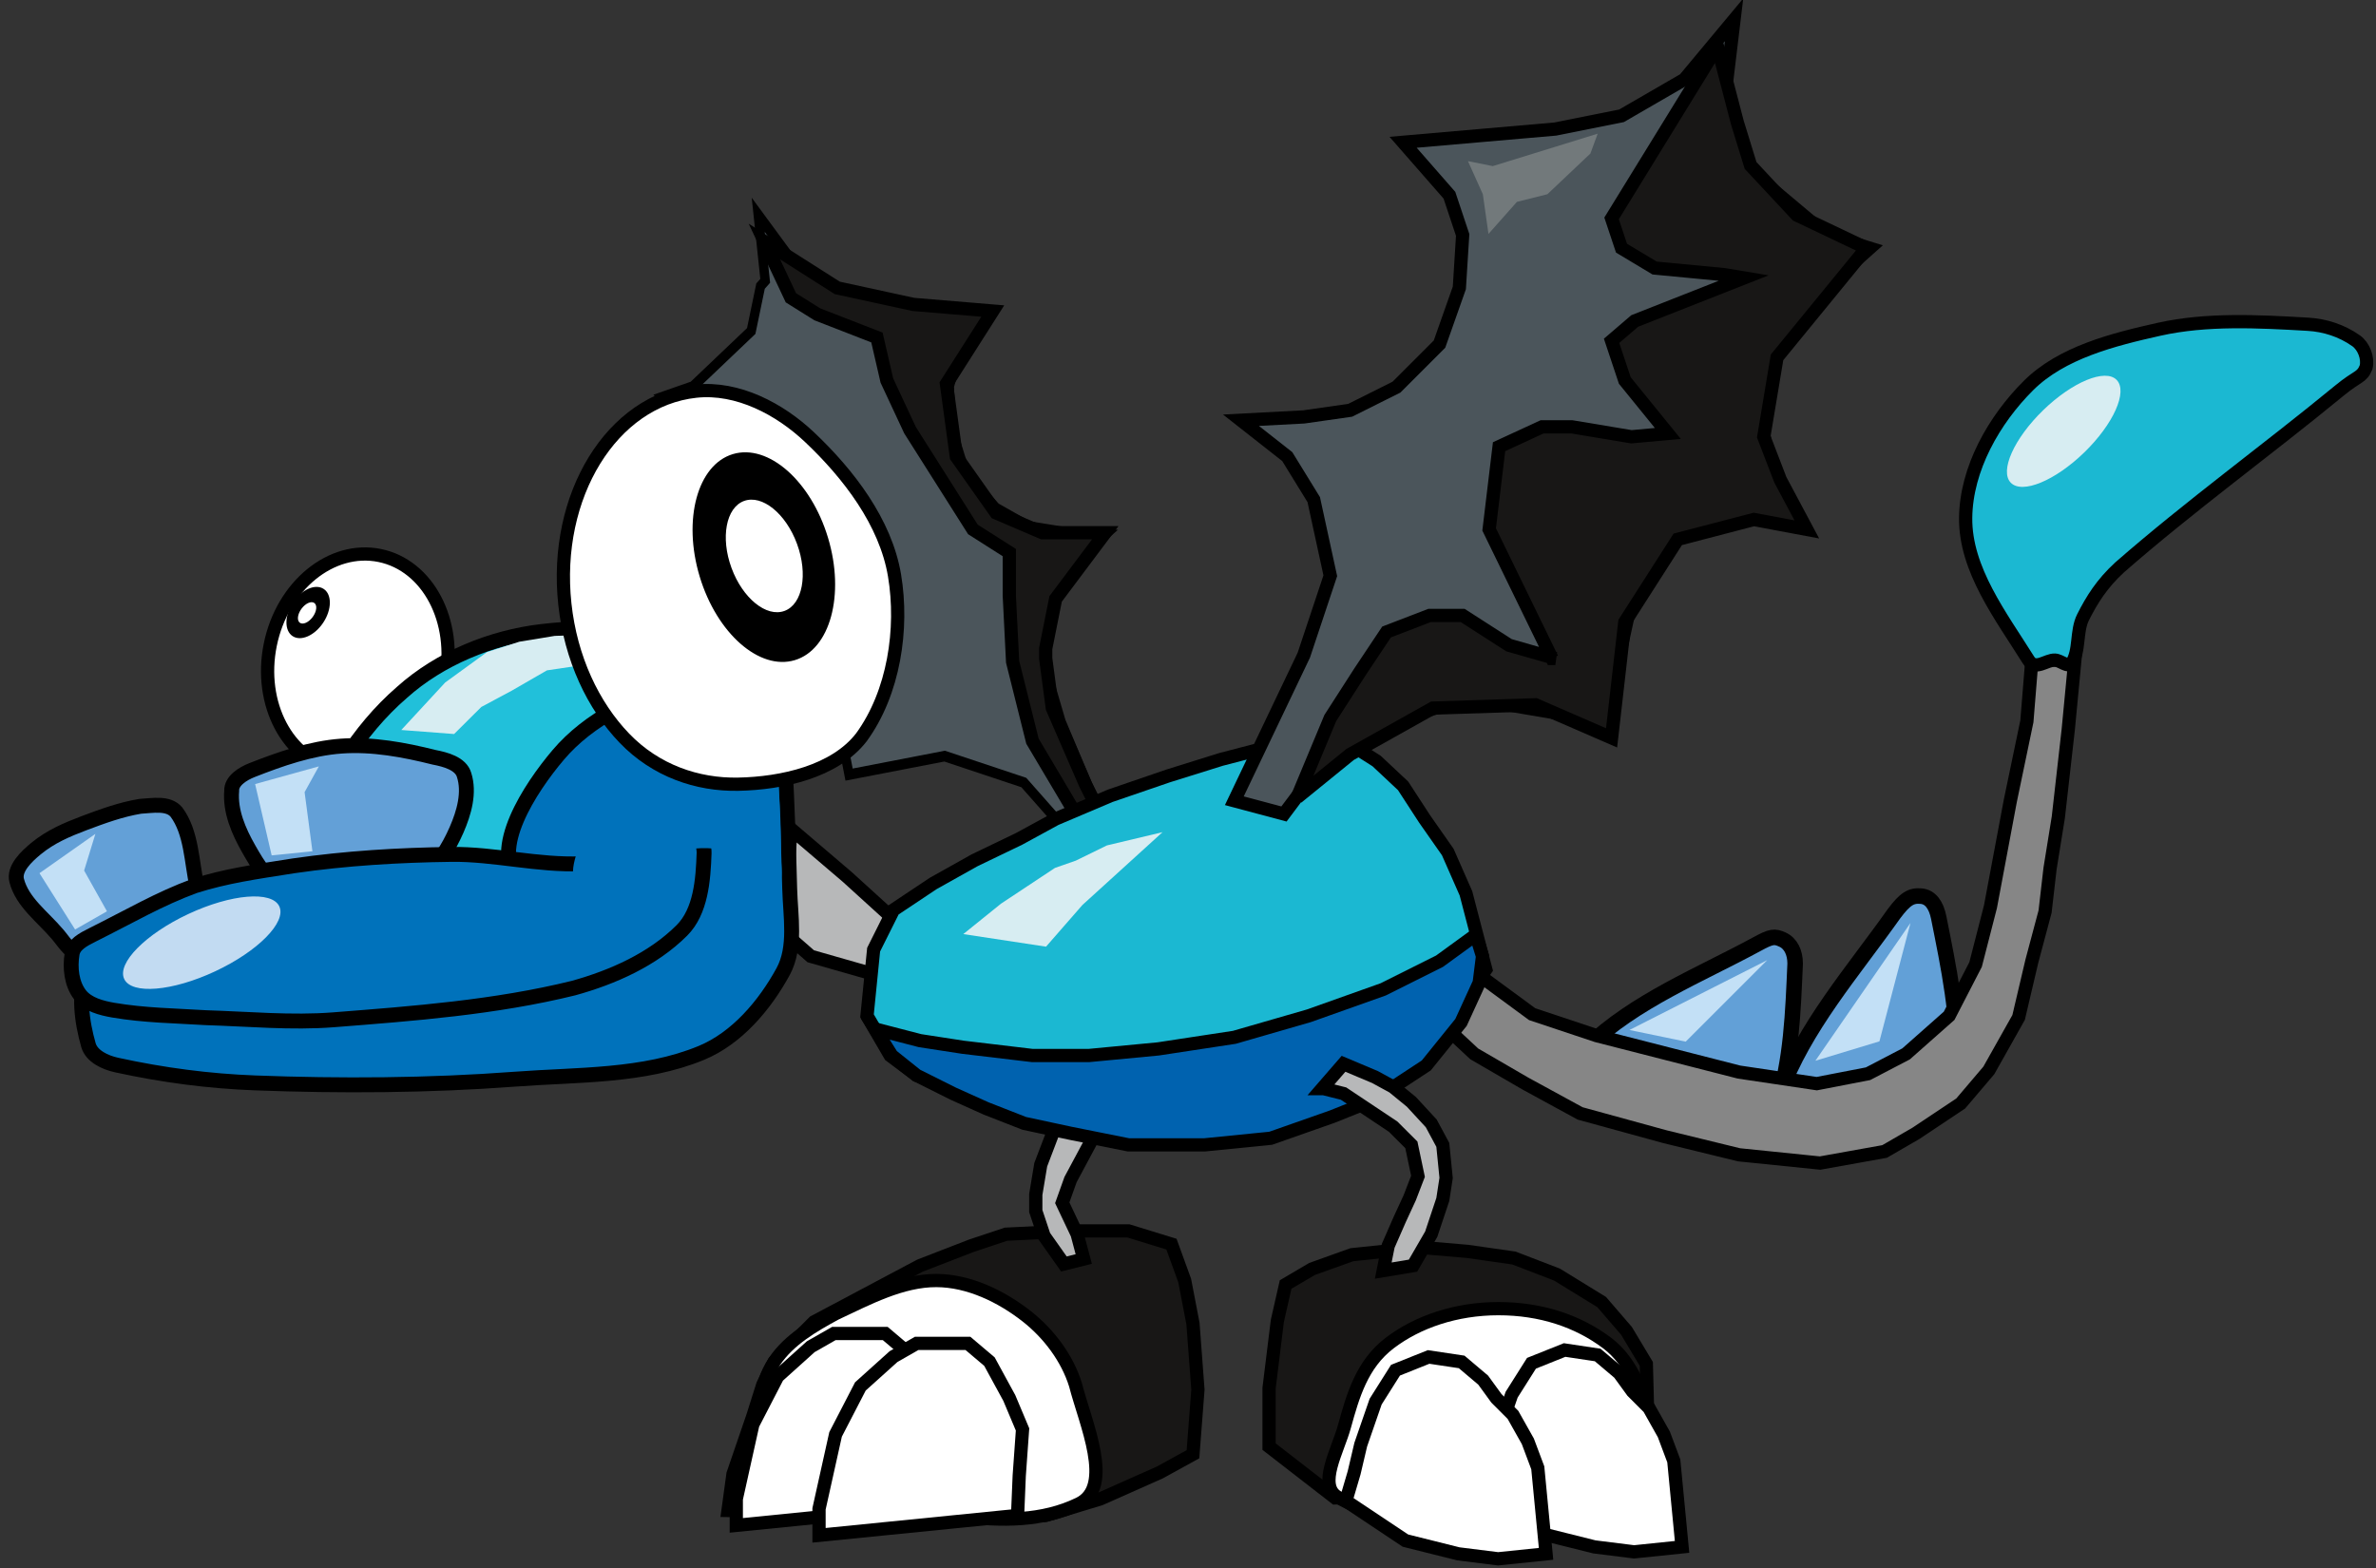 <svg version="1.1" width="359" height="237" xmlns="http://www.w3.org/2000/svg" xmlns:xlink="http://www.w3.org/1999/xlink">
  <rect width="100%" height="100%" fill="#333333" stroke="none"/>
  <!-- Exported by Scratch - http://scratch.mit.edu/ -->
  <g id="ID0.15893014380708337" transform="matrix(1, 0, 0, 1, -50, -62)">
    <g id="ID0.1396731147542596" transform="matrix(1, 0, 0, 1, 50, 62)">
      <g id="ID0.12217092094942927">
        <path id="ID0.13313383143395185" fill="#62A0D7" stroke="#000000" stroke-width="2" stroke-linecap="round" d="M 291.750 214.250 C 292.898 214.108 293.990 214.795 294.750 216 C 297.828 221.399 301.053 226.927 302.500 232.750 C 302.868 234.206 300.370 233.766 299.246 234.099 C 296.906 234.794 294.470 235.470 292.100 236.200 C 289.292 237.061 286.623 238.605 283.750 239.350 C 281.793 239.652 277.289 241.358 277.800 239.300 C 279.845 231.052 285.165 223.775 289.250 216.500 C 290.271 214.681 290.581 214.404 291.750 214.250 Z " transform="matrix(0.993, 0.625, -0.625, 0.993, 113.55, -253.1)"/>
        <path id="ID0.13313383143395185" fill="#62A0D7" stroke="#000000" stroke-width="2" stroke-linecap="round" d="M 297.900 210.500 C 299.084 210.604 299.828 211.641 300.150 213.250 C 301.434 219.660 302.805 226.233 302.500 232.750 C 302.424 234.379 300.384 233.819 299.246 234.099 C 296.893 234.678 294.498 235.088 292.150 235.750 C 289.969 236.133 287.876 237.114 285.650 237.250 C 283.619 237.333 278.855 238.163 279.650 236 C 282.829 227.348 289.135 220.197 294.400 212.750 C 295.821 210.854 296.596 210.373 297.900 210.500 Z " transform="matrix(1.173, 0, 0, 1.173, -59.15, -111.5)"/>
        <path id="ID0.5998030039481819" fill="#C3E0F6" stroke="none" stroke-linecap="round" d="M 325.250 204.250 L 314.750 214.750 L 307.500 213.250 L 325.250 204.250 Z " transform="matrix(1.173, 0, 0, 1.173, -114.5, -94.5)"/>
        <path id="ID0.04280076781287789" fill="#C3E0F6" stroke="none" stroke-linecap="round" d="M 344 199.250 L 340 214.500 L 331.750 217 L 344 199.250 Z " transform="matrix(1.173, 0, 0, 1.173, -114.85, -94.25)"/>
      </g>
      <path id="ID0.6800667205825448" fill="#868686" stroke="#000000" stroke-width="2" stroke-linecap="round" d="M 266.500 225.750 L 273.750 232.500 L 281.500 237 L 289.750 241.500 L 302.500 245 L 313.750 247.750 L 326 249 L 335.750 247.250 L 340.500 244.500 L 347.250 240 L 351.500 235 L 356 227 L 358 218.500 L 360 211 L 360.750 204.500 L 362 196.750 L 363.500 183.500 L 364.500 173 L 358 173 L 357.250 182.250 L 354.750 194.250 L 353.250 202.250 L 351.750 210.250 L 349.500 219 L 345.500 226.750 L 339 232.500 L 333.250 235.500 L 325.500 237 L 313.750 235.250 L 303 232.500 L 292.250 229.750 L 282.500 226.500 L 274 220.250 L 266.500 225.750 Z " transform="matrix(1, 0, 0, 1, -51, -73.25)"/>
      <g id="ID0.3619781630113721">
        <path id="ID0.15773186273872852" fill="#1BB8D2" stroke="#000000" stroke-width="2" stroke-linecap="round" d="M 391.750 146.500 C 394.217 146.648 396.782 147.427 399 149 C 400.158 149.825 400.847 151.619 400.500 153 C 399.849 154.612 399.260 154.229 396.500 156.500 C 385.459 165.578 373.910 173.928 363.250 183.250 C 360.575 185.717 359.101 188.081 357.750 190.750 C 356.657 192.898 357.287 195.876 356 197.750 C 355.515 198.444 354.361 197.293 353.500 197.250 C 352.179 197.184 350.537 198.908 349.500 197.250 C 345.352 190.619 339.916 183.576 340 175.750 C 340.080 168.335 344.273 160.948 349.500 155.750 C 354.513 150.769 362.262 148.811 369.250 147.250 C 376.405 145.654 384.186 146.058 391.750 146.500 Z " transform="matrix(1, 0, 0, 1, -43, -97.5)"/>
        <path id="ID0.693746683653444" fill="#D7EDF2" stroke="none" d="M 362.250 116.500 C 363.698 116.500 365.011 117.873 365.961 120.090 C 366.912 122.308 367.500 125.370 367.500 128.750 C 367.500 132.130 366.912 135.192 365.961 137.410 C 365.011 139.627 363.698 141 362.250 141 C 360.802 141 359.489 139.627 358.539 137.410 C 357.588 135.192 357 132.130 357 128.750 C 357 125.370 357.588 122.308 358.539 120.090 C 359.489 117.873 360.802 116.500 362.250 116.500 Z " transform="matrix(0.591, 0.608, -0.653, 0.634, 181.8, -236.7)"/>
      </g>
    </g>
    <g id="ID0.8407267415896058" transform="matrix(1, 0, 0, 1, 50, 62)">
      <g id="ID0.674244140740484">
        <path id="ID0.2496186438947916" fill="#4B555B" stroke="#000000" stroke-width="2" stroke-linecap="round" d="M 220.500 82 L 222 69.500 L 214.500 78.500 L 205 84 L 195 86 L 172 88 L 179 96 L 181 102 L 180.500 110 L 177.500 118.500 L 171 125 L 164 128.500 L 157 129.500 L 147.500 130 L 154.500 135.500 L 158.500 142 L 161 153.500 L 157 165.500 L 146.500 187.500 L 154 189.500 L 158.500 183.500 L 165 177 L 182 172 L 202.500 175.500 L 206 159.500 L 211 148.500 L 223.500 145 L 231 144 L 227.500 137.500 L 225.500 127 L 229 116 L 242.500 104 L 236 102 L 223.500 91.500 L 221.500 83 Z " transform="matrix(-0.704, 0, 0, 0.798, 270.85, -23)"/>
      </g>
      <path id="ID0.054361465852707624" fill="#181716" stroke="#000000" stroke-width="2" stroke-linecap="round" d="M 118 161 L 119.500 153.500 L 127 143.500 L 117.500 143.500 L 110.500 140.500 L 104.500 132 L 103 121 L 110 110 L 98 109 L 86.500 106.500 L 75.500 99.500 L 79.500 108 L 83.500 110.500 L 92.500 114 L 94 120.500 L 97.500 128 L 107 143 L 112.500 146.500 L 112.500 153 L 113 163 L 116 175 L 125.500 191 L 128.500 190.500 L 124 181.500 L 119 170 L 118 162.500 Z " transform="matrix(1, 0, 0, 1, 40, -63)"/>
    </g>
    <g id="ID0.9782873899675906" transform="matrix(1, 0, 0, 1, 50, 62)">
      <path id="ID0.32933629769831896" fill="#FFFFFF" stroke="#000000" stroke-width="2" d="M 361.500 148 C 365.225 148 368.600 149.849 371.043 152.836 C 373.487 155.823 375 159.948 375 164.500 C 375 169.052 373.487 173.177 371.043 176.164 C 368.600 179.151 365.225 181 361.500 181 C 357.775 181 354.400 179.151 351.957 176.164 C 349.513 173.177 348 169.052 348 164.500 C 348 159.948 349.513 155.823 351.957 152.836 C 354.400 149.849 357.775 148 361.500 148 Z " transform="matrix(0.98, 0.2, -0.2, 0.98, -267.3, -133.4)"/>
      <g id="ID0.5414972440339625">
        <path id="ID0.4265380003489554" fill="#000000" stroke="none" d="M 339.250 150.500 C 339.871 150.500 340.433 150.836 340.841 151.379 C 341.248 151.922 341.500 152.672 341.500 153.500 C 341.500 154.328 341.248 155.078 340.841 155.621 C 340.433 156.164 339.871 156.500 339.250 156.500 C 338.629 156.500 338.067 156.164 337.659 155.621 C 337.252 155.078 337 154.328 337 153.500 C 337 152.672 337.252 151.922 337.659 151.379 C 338.067 150.836 338.629 150.500 339.250 150.500 Z " transform="matrix(1.019, 0.67, -0.782, 1.189, -179.1, -317.25)"/>
        <path id="ID0.7150170304812491" fill="#FFFFFF" stroke="none" d="M 355.375 158 C 355.754 158 356.098 158.182 356.347 158.476 C 356.596 158.770 356.750 159.177 356.750 159.625 C 356.750 160.073 356.596 160.480 356.347 160.774 C 356.098 161.068 355.754 161.250 355.375 161.250 C 354.996 161.250 354.652 161.068 354.403 160.774 C 354.154 160.480 354 160.073 354 159.625 C 354 159.177 354.154 158.770 354.403 158.476 C 354.652 158.182 354.996 158 355.375 158 Z " transform="matrix(0.615, 0.453, -0.676, 0.917, -64.25, -214.75)"/>
      </g>
    </g>
    <path id="ID0.7994660474359989" fill="#B7B8B9" stroke="#000000" stroke-width="2" stroke-linecap="round" d="M 438 197.500 L 429.500 190.250 L 428.500 206 L 432.500 209.500 L 436 210.500 L 443 212.500 L 448.500 214 L 456 209 L 449 207.500 L 438 197.500 Z " transform="matrix(1, 0, 0, 1, -260, -3)"/>
    <g id="ID0.6349451192654669" transform="matrix(1, 0, 0, 1, 50, 62)">
      <g id="ID0.04366541048511863">
        <path id="ID0.2662284974940121" fill="#181716" stroke="#000000" stroke-width="2" stroke-linecap="round" d="M 224.750 283.750 L 229.750 281 L 230.500 271.250 L 229.750 261.250 L 228.500 254.750 L 226.500 249.250 L 220 247.250 L 211.750 247.250 L 201.500 247.750 L 196.250 249.500 L 188.500 252.500 L 172.500 261 L 166.500 267 L 164.750 270.500 L 163.250 275.250 L 160.250 284 L 159.500 289.500 L 204.750 290.250 L 207.500 290.250 L 215.750 287.750 L 224.750 283.750 Z " transform="matrix(1, 0, 0, 1, -49.5, -61.25)"/>
        <g id="ID0.38469387451186776">
          <path id="ID0.07210448011755943" fill="#FFFFFF" stroke="#000000" stroke-width="2" stroke-linecap="round" d="M 182.250 260.750 C 187.148 260.772 192.023 263.135 195.858 266.135 C 199.200 268.754 201.996 272.457 203.250 276.500 C 204.735 282.299 209.109 291.930 203.750 294.500 C 192.735 299.832 179.285 294.277 167 294 C 162.256 293.893 156.860 296.269 152.750 293.750 C 150.447 292.330 153.620 288.385 154.250 285.750 C 155.277 281.447 155.299 276.654 157.750 273 C 159.970 269.681 163.617 267.592 167 265.750 C 171.885 263.457 177 260.726 182.250 260.750 Z " transform="matrix(1, 0, 0, 1, -40.75, -67.25)"/>
          <path id="ID0.78998599993065" fill="#FFFFFF" stroke="#000000" stroke-width="2" stroke-linecap="round" d="M 196.250 265 L 188.500 265 L 185 267 L 180 271.500 L 176.250 278.750 L 173.750 290 L 173.750 294 L 203.750 291 L 204 285 L 204.500 278 L 202.500 273.250 L 199.500 267.750 L 196.250 265 Z " transform="matrix(1, 0, 0, 1, -62.5, -63.5)"/>
          <path id="ID0.78998599993065" fill="#FFFFFF" stroke="#000000" stroke-width="2" stroke-linecap="round" d="M 196.250 265 L 188.500 265 L 185 267 L 180 271.500 L 176.250 278.750 L 173.750 290 L 173.750 294 L 203.750 291 L 204 285 L 204.500 278 L 202.500 273.250 L 199.500 267.750 L 196.250 265 Z " transform="matrix(1, 0, 0, 1, -50, -62)"/>
        </g>
      </g>
      <path id="ID0.36280207708477974" fill="#B7B8B9" stroke="#000000" stroke-width="2" stroke-linecap="round" d="M 213.750 252.250 L 212.750 248.500 L 210.500 243.750 L 211.750 240.250 L 215.500 233.250 L 209.250 232.750 L 207.250 238 L 206.500 242.500 L 206.500 245 L 207.750 248.750 L 210.750 253 L 213.750 252.250 Z " transform="matrix(1, 0, 0, 1, -50, -62)"/>
    </g>
    <g id="ID0.3299436648376286" transform="matrix(1, 0, 0, 1, 50, 62)">
      <path id="ID0.5773985674604774" fill="#21C0DA" stroke="#000000" stroke-width="2" stroke-linecap="round" d="M 92 142.250 C 99.258 142.140 107.673 143.154 113.250 148 C 118.170 152.151 119.112 159.833 120 166.250 C 120.766 171.801 119.540 177.333 118.500 182.750 C 118.235 184.124 117.608 185.382 116.500 186 C 115.029 186.821 112.764 188.078 111.500 186.950 C 109.894 185.518 112.653 181.140 110.600 180.700 C 103.658 179.206 96.432 182.345 89.350 181.950 C 78.929 181.526 67.626 182.838 58.250 178.250 C 54.807 176.565 56.104 170.213 57.750 166.750 C 61.106 159.689 66.104 152.991 72.500 148.500 C 78.016 144.469 85.181 142.353 92 142.250 Z " transform="matrix(1.12, -0.113, 0.113, 1.12, -37.25, -53.5)"/>
      <path id="ID0.03589163860306144" fill="#63A0D7" stroke="#000000" stroke-width="2" stroke-linecap="round" d="M 73.500 162.900 C 77.662 163.019 81.795 164.224 85.750 165.650 C 87.224 166.088 89.206 166.837 89.500 168.400 C 90.021 170.834 89 173.430 87.750 175.650 C 86.437 177.974 84.625 180.430 82.263 181.496 C 79.526 182.732 76.258 182.025 73.250 181.900 C 70.242 182.025 66.915 182.896 64.237 181.496 C 62 180.327 60.771 177.703 59.750 175.400 C 58.624 172.858 57.749 170.086 58.250 167.400 C 58.322 166.076 59.935 165.268 61.250 164.900 C 65.230 163.786 69.370 162.783 73.500 162.900 Z " transform="matrix(1.12, -0.113, 0.113, 1.12, -49.15, -61.4)"/>
      <path id="ID0.03589163860306144" fill="#63A0D7" stroke="#000000" stroke-width="2" stroke-linecap="round" d="M 60.600 168.650 C 62.738 167.221 65.025 166.528 67.350 165.900 C 69.949 165.212 72.497 164.562 75.100 164.400 C 76.744 164.477 78.893 164.253 79.850 165.650 C 81.619 168.595 81.193 172.507 81.600 175.900 C 81.695 177.276 82.400 179.130 81.350 179.900 C 79.105 181.533 75.990 181.332 73.250 181.900 C 70.691 182.433 68.163 184.123 65.600 183.650 C 63.887 183.308 63.221 181.656 62.350 180.400 C 60.541 177.780 58.068 175.640 57.600 172.650 C 57.345 171.014 59.218 169.577 60.600 168.650 Z " transform="matrix(1.12, -0.113, 0.113, 1.12, -81.5, -53.8)"/>
      <path id="ID0.18988528614863753" fill="#0072BB" stroke="#000000" stroke-width="2" stroke-linecap="round" d="M 120.350 158.750 C 123.798 158.477 128.076 160.337 129.735 163.405 C 132.248 168.047 131.817 173.928 131.850 179.250 C 131.879 184.160 132.257 189.287 130.350 193.750 C 129.692 195.286 127.121 194.453 125.500 194.750 C 124.078 195.009 122.099 196.366 121.150 195.200 C 119.381 193.177 121.646 188.547 119.150 187.300 C 112.077 183.769 100.507 188.669 95.850 182.750 C 92.372 178.329 98.606 170.586 102.850 166.500 C 107.386 162.132 114.034 159.601 120.350 158.750 Z " transform="matrix(1.12, -0.113, 0.113, 1.12, -49.65, -60.8)"/>
      <g id="ID0.3720720815472305">
        <path id="ID0.7326490944251418" fill="#FFFFFF" stroke="#000000" stroke-width="2" stroke-linecap="round" d="M 61.250 195.750 C 63.603 195.885 66.398 195.143 68 196.750 C 70.033 198.781 70.093 202.413 70.500 205.500 C 70.690 206.759 70.992 208.627 69.750 209.500 C 67.373 211.173 64.171 211.660 61.250 211.500 C 57.882 211.316 54.256 210.699 51.500 208.750 C 50.330 207.904 50.708 205.988 51 204.750 C 51.821 201.622 52.467 198 54.750 196 C 56.392 194.602 59.087 195.626 61.250 195.750 Z " transform="matrix(1.12, -0.113, 0.113, 1.12, -51.65, -66.65)"/>
        <path id="ID0.7326490944251418" fill="#FFFFFF" stroke="#000000" stroke-width="2" stroke-linecap="round" d="M 61.250 195.750 C 63.603 195.885 66.398 195.143 68 196.750 C 70.033 198.781 70.093 202.413 70.500 205.500 C 70.690 206.759 70.992 208.627 69.750 209.500 C 67.373 211.173 64.171 211.660 61.250 211.500 C 57.882 211.316 54.256 210.699 51.500 208.750 C 50.330 207.904 50.708 205.988 51 204.750 C 51.821 201.622 52.467 198 54.750 196 C 56.392 194.602 59.087 195.626 61.250 195.750 Z " transform="matrix(1.12, -0.113, 0.113, 1.12, -16.9, -69.25)"/>
      </g>
      <path id="ID0.5256579341366887" fill="#181716" stroke="#000000" stroke-width="2" stroke-linecap="round" d="M 135 290.500 L 61.500 295.500 L 64.500 282.500 L 64.500 273.500 L 64 264 L 63.500 256 L 62 250 L 55.500 237 L 133 235 L 135 290.500 Z " transform="matrix(0.297, 0, 0, 0.495, 71.75, 11.4)"/>
      <g id="ID0.11666988534852862">
        <path id="ID0.38933231867849827" fill="#CC0000" stroke="#000000" stroke-width="2" d="M 95.500 220.750 C 104.120 220.135 113.275 218.488 121.500 221.250 C 124.163 222.147 122.236 227.254 120.750 229.750 C 119.442 232.030 116.604 233.131 113.973 234.117 C 108.733 236.069 103.215 237.745 97.625 238 C 88.705 238.410 79.309 237.414 70.250 236.250 C 67.309 235.873 61.250 235.795 61.500 233.500 C 61.858 230.240 67.306 226.943 71.250 225.500 C 78.933 222.688 87.303 221.562 95.500 220.750 Z " transform="matrix(1.12, -0.113, 0.113, 1.12, -52.9, -104.25)"/>
        <g id="ID0.14266783790662885">
          <path id="ID0.8979588327929378" fill="#0072BB" stroke="#000000" stroke-width="2" stroke-linecap="round" d="M 39.750 191.750 C 45.095 192.599 50.207 194.185 55.500 195 C 61.371 195.904 67.474 196.762 73.500 197 C 81.326 197.307 89.200 197.139 97 196.500 C 102.487 196.050 107.995 194.925 113.250 193.250 C 115.215 192.614 116.692 191.405 118.250 190.250 C 118.717 189.901 118.944 191.330 119.200 188.500 C 120.224 177.181 120.347 165.836 121.300 154.550 C 121.540 151.728 121.351 152.019 122.300 151.800 C 125.097 151.156 128.313 150.938 130.800 152.300 C 132.320 153.133 132.408 154.631 132.450 157.400 C 132.481 168.329 131.824 179.293 131 190.250 C 130.721 193.963 131.106 198.172 129 201.250 C 126.089 205.495 121.937 209.512 117 211 C 108.944 213.424 100.159 212.212 91.750 212 C 80.140 211.708 68.297 210.572 57 209 C 50.820 208.139 44.861 206.739 38.750 204.750 C 37.222 204.253 35.545 203.244 35.250 201.750 C 34.651 198.409 34.543 194.750 36 191.750 C 36.611 190.515 38.512 191.502 39.750 191.750 Z " transform="matrix(1.12, -0.113, 0.113, 1.12, -48.9, -64)"/>
          <path id="ID0.9731931393034756" fill="#0072BB" stroke="none" stroke-linecap="round" d="M 126.550 155.200 C 128.048 155.441 129.573 155.818 130.800 156.600 C 131.261 156.893 131.025 156.737 131.050 158.200 C 131.152 164.064 131.211 169.836 131.050 175.600 C 130.961 180.097 130.785 184.625 130.300 189 C 130.139 190.437 130.461 192.493 129.200 193.200 C 125.322 195.373 120.760 196.284 116.350 196.950 C 115.248 197.068 117.684 195.468 118.300 194.750 C 118.934 194.012 119.686 193.326 120.100 192.450 C 120.737 191.103 121.348 189.719 121.500 188.200 C 121.916 184.024 121.549 179.784 121.700 175.600 C 121.815 169.560 121.878 163.528 122.300 157.500 C 122.405 155.993 122.362 155.815 123 155.500 C 124.080 154.967 125.400 155.067 126.550 155.200 Z " transform="matrix(1.12, -0.113, 0.113, 1.12, -49.3, -67.7)"/>
        </g>
      </g>
      <path id="ID0.7126831593923271" fill="#0072BB" stroke="#000000" stroke-width="2" stroke-linecap="round" d="M 75.500 182.650 C 82.604 182.338 89.698 182.631 96.750 183.250 C 102.440 183.750 108.159 185.906 114 186.250 C 116.074 186.247 117.882 184.794 120 184.250 C 122.736 183.543 124.603 181.824 128.250 182.250 C 129.860 182.521 130.696 185.016 130.500 186.500 C 130.021 190.052 129.277 194.231 126.500 196.500 C 122.219 199.994 116.648 201.825 111.250 202.750 C 100.528 204.273 89.575 203.994 78.750 203.750 C 73.106 203.623 67.416 202.496 61.750 201.750 C 57.671 201.080 53.549 200.620 49.500 199.500 C 47.919 199.058 46.135 198.403 45.250 197 C 44.265 195.417 44.241 193.259 44.750 191.400 C 45.081 190.198 46.390 189.666 47.750 189.150 C 53.180 187.090 57.100 185.265 62 184 C 66.403 183.086 70.102 182.950 75.500 182.650 Z " transform="matrix(1.12, -0.113, 0.113, 1.12, -60.85, -65.2)"/>
      <path id="ID0.11767914984375238" fill="#0072BB" stroke="none" stroke-linecap="round" d="M 111.300 166.400 C 114.471 164.520 118.729 166.102 122.400 166.500 C 125.110 166.908 128.535 166.715 130.300 168.800 C 132.143 170.974 131.311 174.425 131.300 177.300 C 131.295 178.861 131.943 181.459 130.400 181.900 C 126.616 182.999 122.451 180.254 118.500 181 C 117.409 181.206 118.420 183.250 117.750 184.250 C 116.780 185.688 115.636 187.511 113.778 187.625 C 110.290 187.821 105.854 187.297 103.750 184.500 C 102.166 182.398 104.448 179.225 105.400 176.800 C 106.989 173.134 107.876 168.430 111.300 166.400 Z " transform="matrix(1.12, -0.113, 0.113, 1.12, -49.65, -60.8)"/>
      <path id="ID0.3756247665733099" fill="#D7EDF2" stroke="none" stroke-linecap="round" d="M 97.750 135.250 L 103.750 131.750 L 108.200 130.800 L 113 130.500 L 117 130.750 L 116.750 134.750 L 111.500 135 L 106.500 137.250 L 102.250 139 L 98.250 142.250 L 91.250 141 L 97.750 135.250 Z " transform="matrix(1.12, -0.113, 0.113, 1.12, -57.5, -37.3)"/>
      <path id="ID0.08020378462970257" fill="#C2DBF2" stroke="none" d="M 66 163 C 69.173 163 72.048 163.476 74.130 164.246 C 76.211 165.015 77.500 166.077 77.500 167.250 C 77.500 168.423 76.211 169.485 74.130 170.254 C 72.048 171.024 69.173 171.500 66 171.500 C 62.827 171.500 59.952 171.024 57.870 170.254 C 55.789 169.485 54.500 168.423 54.500 167.250 C 54.500 166.077 55.789 165.015 57.870 164.246 C 59.952 163.476 62.827 163 66 163 Z " transform="matrix(1.019, -0.477, 0.477, 1.019, -116.55, 3.5)"/>
      <path id="ID0.5393916615284979" fill="#C3E0F6" stroke="none" stroke-linecap="round" d="M 41 155.250 L 49 150.750 L 47 155.500 L 49.500 161.250 L 45 163.250 L 41 155.250 Z " transform="matrix(1.12, -0.113, 0.113, 1.12, -57.5, -37.3)"/>
      <path id="ID0.6530796927399933" fill="#C3E0F6" stroke="none" stroke-linecap="round" d="M 71 146.250 L 79.750 144.750 L 77.500 148 L 77.750 156 L 72.250 156 L 71 146.250 Z " transform="matrix(1.12, -0.113, 0.113, 1.12, -57.5, -37.3)"/>
    </g>
    <path id="ID0.7947707194834948" fill="#FFFFFF" stroke="#000000" stroke-width="2" stroke-linecap="round" d="M 205.875 110.250 C 212.255 110.250 218.213 114.303 222.223 119.006 C 227.461 125.146 232.270 133 232.750 141.150 C 233.228 149.306 230.771 158.765 225.150 164.950 C 220.600 169.683 212.463 170.584 205.875 170 C 199.722 169.456 193.714 166.652 189.527 161.244 C 185.341 155.836 182.750 148.367 182.750 140.125 C 182.750 131.883 185.341 124.414 189.527 119.006 C 193.714 113.598 199.495 110.250 205.875 110.250 Z " transform="matrix(0.994, -0.107, 0.107, 0.994, -61.3, 33.55)"/>
    <g id="ID0.5833248938433826" transform="matrix(1, 0, 0, 1, 50, 62)">
      <g id="ID0.7693708268925548">
        <path id="ID0.8484117309562862" fill="#1BB8D2" stroke="#000000" stroke-width="2" stroke-linecap="round" d="M 237.500 234.500 L 219 235 L 208 231 L 189 225 L 185 222 L 181.500 216 L 182.500 206 L 185.500 200 L 191.500 196 L 197.750 192.500 L 204.500 189.250 L 210 186.250 L 218.250 182.750 L 227 179.750 L 235 177.250 L 247.500 174 L 253 174 L 258.500 177.500 L 262.500 181.250 L 265.750 186.250 L 269.250 191.250 L 272 197.500 L 275 209 L 265 223.500 L 258.500 226.500 L 248 232 L 237.500 234.500 Z " transform="matrix(1, 0, 0, 1, -50.5, -62.5)"/>
        <path id="ID0.7163506965152919" fill="#D7EDF2" stroke="none" stroke-linecap="round" d="M 209.650 191.400 L 212.800 190.300 L 217.500 188 L 225.900 186 L 213.800 197 L 208.300 203.300 L 195.800 201.400 L 201.500 196.800 L 209.650 191.400 Z " transform="matrix(1, 0, 0, 1, -50.25, -60.25)"/>
      </g>
      <path id="ID0.5252918633632362" fill="#0062AF" stroke="#000000" stroke-width="2" stroke-linecap="round" d="M 188 224 L 184.250 221 L 181.750 217 L 188.500 218.750 L 195 219.750 L 205.500 221 L 214 221 L 224.500 220 L 236 218.250 L 247.250 215 L 258.500 211 L 267 206.750 L 272.500 202.750 L 273.500 206 L 273 210 L 270.250 216 L 265 222.500 L 257 227.750 L 250.750 230.250 L 241.500 233.500 L 231.500 234.500 L 220 234.500 L 211.250 232.750 L 204.250 231.250 L 198.500 229 L 193.500 226.750 L 188 224 Z " transform="matrix(1, 0, 0, 1, -49.5, -61.5)"/>
    </g>
    <g id="ID0.5925730029121041" transform="matrix(1, 0, 0, 1, 50, 62)">
      <g id="ID0.674244140740484">
        <path id="ID0.2496186438947916" fill="#4B555B" stroke="#000000" stroke-width="2" stroke-linecap="round" d="M 220.500 82 L 222 69.500 L 214.500 78.500 L 205 84 L 195 86 L 172 88 L 179 96 L 181 102 L 180.500 110 L 177.500 118.500 L 171 125 L 164 128.500 L 157 129.500 L 147.500 130 L 154.500 135.500 L 158.500 142 L 161 153.500 L 157 165.500 L 146.500 187.500 L 154 189.500 L 158.500 183.500 L 165 177 L 182 172 L 202.500 175.500 L 206 159.500 L 211 148.500 L 223.500 145 L 231 144 L 227.500 137.500 L 225.500 127 L 229 116 L 242.500 104 L 236 102 L 223.500 91.500 L 221.500 83 Z " transform="matrix(1, 0, 0, 1, 40, -66.5)"/>
        <path id="ID0.3492019842378795" fill="#72797B" stroke="none" stroke-linecap="round" d="M 184.400 92.850 L 188.150 93.600 L 204 88.700 L 202.900 91.700 L 196.400 97.850 L 191.800 99 L 187.500 103.850 L 186.650 97.850 L 184.400 92.850 Z " transform="matrix(1, 0, 0, 1, 37.4, -68.5)"/>
      </g>
      <path id="ID0.6159266498871148" fill="#181716" stroke="#000000" stroke-width="2" stroke-linecap="round" d="M 194.500 165.500 L 187.500 163.500 L 180.500 159 L 175.500 159 L 169 161.500 L 165 167.500 L 160.500 174.500 L 155.500 186.500 L 163.500 180 L 176 173 L 191.500 172.500 L 203 177.500 L 205 160 L 213 147.500 L 224.500 144.500 L 232.500 146 L 228.500 138.500 L 226 132 L 228 120 L 241.500 103.500 L 231 98.500 L 224 91 L 222 84.500 L 219 73 L 203 99 L 204.500 103.500 L 209.500 106.500 L 220 107.500 L 223 108 L 206.500 114.500 L 203 117.500 L 205 123.500 L 211.500 131.500 L 206 132 L 197 130.500 L 192.500 130.500 L 186 133.500 L 184.500 146 L 194 165.500 Z " transform="matrix(1, 0, 0, 1, 40.5, -66)"/>
    </g>
    <g id="ID0.1371193598024547" transform="matrix(1, 0, 0, 1, 50, 62)">
      <g id="ID0.22662779549136758">
        <path id="ID0.22479122318327427" fill="#181716" stroke="#000000" stroke-width="2" stroke-linecap="round" d="M 243.750 255.100 L 247.750 252.750 L 253.750 250.600 L 264.250 249.500 L 271.250 250.100 L 278.250 251.100 L 284.750 253.600 L 291.500 257.750 L 295.250 262.100 L 298.250 267.100 L 298.750 285.750 L 251.250 287.350 L 241.250 279.600 L 241.250 270.750 L 242.500 260.600 L 243.750 255.100 Z " transform="matrix(1, 0, 0, 1, -49.5, -61)"/>
        <g id="ID0.38988822558894753">
          <path id="ID0.8945839493535459" fill="#FFFFFF" stroke="#000000" stroke-width="2" stroke-linecap="round" d="M 273.750 257.750 C 280.164 257.750 285.752 259.610 290.186 262.952 C 294.157 265.948 295.535 270.886 297.250 275.250 C 298.289 278.125 300.611 282.379 298.250 284.250 C 292.951 288.690 285.526 290.497 278.500 290.750 C 268.734 291.102 257.784 290.924 249.500 286.250 C 246.371 284.482 249.514 279.173 250.500 275.500 C 251.767 270.933 253.105 266.165 257.314 262.952 C 261.523 259.739 267.336 257.750 273.750 257.750 Z " transform="matrix(1, 0, 0, 1, -47.35, -60)"/>
          <path id="ID0.04138830490410328" fill="#FFFFFF" stroke="#000000" stroke-width="2" stroke-linecap="round" d="M 281.250 294.250 L 274 295 L 268 294.250 L 260 292.250 L 251 286.250 L 252.250 282 L 253.250 277.750 L 255.500 271.250 L 258.500 266.500 L 263.500 264.500 L 268.500 265.250 L 271.750 268 L 273.750 270.750 L 276.250 273.250 L 278.500 277.250 L 280 281.250 L 281.250 294.250 Z " transform="matrix(1, 0, 0, 1, -27.1, -60.5)"/>
          <path id="ID0.04138830490410328" fill="#FFFFFF" stroke="#000000" stroke-width="2" stroke-linecap="round" d="M 281.250 294.250 L 274 295 L 268 294.250 L 260 292.250 L 251 286.250 L 252.250 282 L 253.250 277.750 L 255.500 271.250 L 258.500 266.500 L 263.500 264.500 L 268.500 265.250 L 271.750 268 L 273.750 270.750 L 276.250 273.250 L 278.500 277.250 L 280 281.250 L 281.250 294.250 Z " transform="matrix(1, 0, 0, 1, -47.65, -59.45)"/>
        </g>
      </g>
      <path id="ID0.46683745877817273" fill="#B7B8B9" stroke="#000000" stroke-width="2" stroke-linecap="round" d="M 249.500 226.750 L 252.750 223 L 257.500 225 L 260.250 226.500 L 263 228.750 L 266 232 L 267.750 235.250 L 268.250 240.250 L 267.750 243.500 L 266 248.750 L 263.250 253.500 L 258.750 254.250 L 259.500 250.500 L 261.250 246.500 L 262.750 243.250 L 264 240 L 263 235.250 L 260.250 232.500 L 252.750 227.500 L 249.750 226.750 Z " transform="matrix(1, 0, 0, 1, -49.75, -62.25)"/>
    </g>
    <g id="ID0.19559041829779744" transform="matrix(1, 0, 0, 1, 50, 62)">
      <path id="ID0.5821646926924586" fill="#000000" stroke="none" d="M 195.875 124.250 C 198.668 124.250 201.200 126.071 203.033 129.013 C 204.865 131.954 206 136.017 206 140.500 C 206 144.983 204.865 149.046 203.033 151.987 C 201.200 154.929 198.668 156.750 195.875 156.750 C 193.082 156.750 190.550 154.929 188.717 151.987 C 186.885 149.046 185.750 144.983 185.750 140.500 C 185.750 136.017 186.885 131.954 188.717 129.013 C 190.550 126.071 193.082 124.250 195.875 124.250 Z " transform="matrix(0.958, -0.288, 0.288, 0.958, -112.7, 6)"/>
      <path id="ID0.8457533377222717" fill="#FFFFFF" stroke="none" d="M 221.750 125.750 C 223.681 125.750 225.431 127.067 226.698 129.194 C 227.966 131.321 228.750 134.258 228.750 137.500 C 228.750 140.742 227.966 143.679 226.698 145.806 C 225.431 147.933 223.681 149.250 221.750 149.250 C 219.819 149.250 218.069 147.933 216.802 145.806 C 215.534 143.679 214.750 140.742 214.750 137.500 C 214.750 134.258 215.534 131.321 216.802 129.194 C 218.069 127.067 219.819 125.750 221.750 125.750 Z " transform="matrix(0.707, -0.26, 0.26, 0.707, -77.05, 44.45)"/>
    </g>
  </g>
</svg>